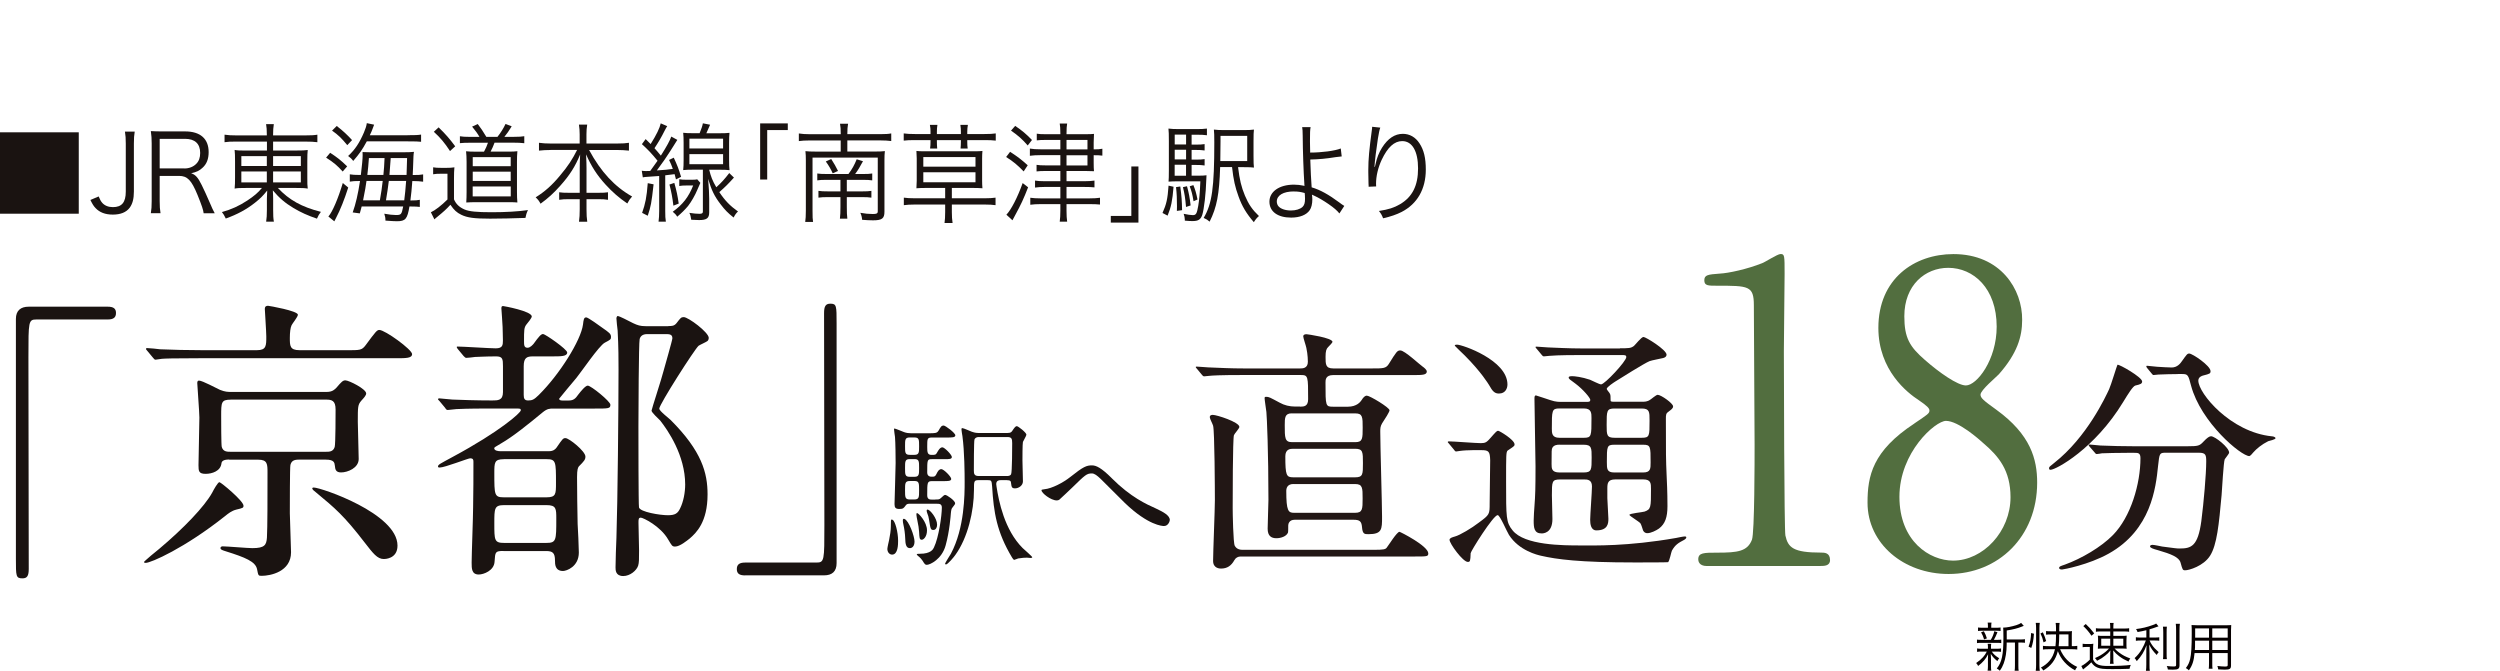 <?xml version="1.0" encoding="UTF-8"?>
<svg id="_レイヤー_2" data-name="レイヤー_2" xmlns="http://www.w3.org/2000/svg" xmlns:xlink="http://www.w3.org/1999/xlink" viewBox="0 0 474.84 127.41">
  <defs>
    <style>
      .cls-1 {
        fill: none;
      }

      .cls-2 {
        fill: #060000;
      }

      .cls-3 {
        fill: #221715;
      }

      .cls-4 {
        fill: #1a1311;
      }

      .cls-5 {
        fill: #526e3f;
      }

      .cls-6 {
        clip-path: url(#clippath);
      }
    </style>
    <clipPath id="clippath">
      <rect class="cls-1" width="474.84" height="127.4"/>
    </clipPath>
  </defs>
  <g id="_レイアウト" data-name="レイアウト">
    <g class="cls-6">
      <g>
        <g>
          <path class="cls-4" d="M14.96,25.13v15.46H0v-15.46h14.96Z"/>
          <path class="cls-4" d="M25.59,24.97c-.12.76-.16,1.27-.16,2.29v9.12c0,1.39-.26,2.35-.81,3.09-.65.86-1.74,1.29-3.19,1.29s-2.52-.43-3.27-1.23c-.38-.39-.59-.74-.99-1.55l1.57-.67c.26.63.42.92.69,1.23.48.53,1.17.8,2.02.8,1.68,0,2.44-.9,2.44-2.94v-9.12c0-.98-.04-1.58-.16-2.29h1.86Z"/>
          <path class="cls-4" d="M38.68,40.51c-.06-.61-.34-1.45-1.17-3.5-1.15-2.8-1.92-3.6-3.51-3.6h-3.67v4.78c0,1.04.04,1.57.16,2.31h-1.84c.12-.74.16-1.29.16-2.29v-10.96c0-.88-.04-1.53-.16-2.35.69.04,1.25.06,2.16.06h4.36c2.87,0,4.46,1.39,4.46,3.93,0,1.31-.38,2.29-1.19,3-.58.53-1.07.78-2.14,1.02.81.25,1.31.8,2.02,2.25.48.96.95,2.02,1.57,3.44.34.8.61,1.41.89,1.9h-2.1ZM35.03,32c.89,0,1.71-.33,2.24-.88.52-.51.75-1.19.75-2.07,0-1.74-.99-2.68-2.87-2.68h-4.82v5.62h4.7Z"/>
          <path class="cls-4" d="M44.99,26.89c-1.17,0-1.68.02-2.34.12v-1.43c.67.1,1.27.14,2.4.14h5.63v-.16c0-.9-.04-1.37-.14-1.98h1.47c-.1.61-.14,1.19-.14,1.98v.16h5.93c1.29,0,1.94-.04,2.48-.14v1.43c-.55-.08-1.37-.12-2.44-.12h-5.97v1.7h4.32c1.25,0,1.72-.02,2.26-.1-.06.57-.08,1.02-.08,2.15v3.01c0,1.23,0,1.53.08,2.17-.54-.1-1.09-.12-2.26-.12h-3.41c2.14,2.29,4.5,3.6,8.17,4.54-.36.49-.5.7-.75,1.29-1.78-.61-3.03-1.17-4.46-2.02-1.57-.94-2.7-1.9-3.92-3.35.04.53.06,1.21.06,1.59v2.08c0,1.1.02,1.64.14,2.27h-1.47c.1-.7.14-1.21.14-2.27v-2.06c0-.39.02-1,.06-1.58-.85,1.06-1.33,1.53-2.34,2.33-1.61,1.27-3.35,2.21-5.53,2.99-.3-.61-.42-.84-.73-1.23,1.82-.51,3.23-1.15,4.82-2.19,1.29-.86,2.02-1.47,2.78-2.39h-2.89c-1.27,0-1.75.02-2.3.12l.02-.27c.04-.43.06-.78.06-1.9v-2.96c0-1.19-.02-1.55-.08-2.21.48.1,1.01.12,2.2.12h3.94v-1.7h-5.69ZM45.84,29.65v1.88h4.84v-1.88h-4.84ZM45.84,32.57v2.07h4.84v-2.07h-4.84ZM51.87,31.53h5.27v-1.88h-5.27v1.88ZM51.87,34.64h5.27v-2.07h-5.27v2.07Z"/>
          <path class="cls-4" d="M62.71,29.02c1.37.9,2,1.39,3.23,2.58l-.85.98c-1.01-1.12-1.68-1.7-3.15-2.64l.77-.92ZM66.14,35.62c-.71,2.25-1.53,4.29-2.3,5.75q-.22.43-.34.67l-1.13-.92c.75-.82,1.86-3.41,2.74-6.36l1.03.86ZM63.96,23.93c1.21.94,1.98,1.66,2.91,2.68l-.91.96c-1.11-1.35-1.7-1.92-2.89-2.76l.89-.88ZM77.4,25.68c1.43,0,2-.02,2.58-.12v1.37c-.46-.06-1.11-.08-2.5-.08h-7.81c-.89,1.64-1.43,2.39-2.58,3.72-.28-.39-.58-.67-.97-.94,1.29-1.19,2.14-2.45,3.01-4.48.3-.7.48-1.27.54-1.76l1.39.29q-.1.22-.3.8c-.14.39-.26.67-.52,1.21h7.16ZM68.7,39.2c-.12.45-.18.65-.36,1.33l-1.35-.18c.57-1.58,1.01-3.48,1.39-5.97h-.12c-.81,0-1.25.02-1.82.12v-1.39c.48.08.99.12,1.9.12h.2c.22-1.78.34-3.07.34-3.76,0-.04,0-.25-.02-.59.24.02.81.04,1.41.04h6.3c1.01,0,1.39-.02,2.06-.08-.1.53-.1.72-.18,3.09-.02.41-.02.67-.06,1.31h.14c.91,0,1.35-.02,1.84-.12v1.39c-.59-.08-1.17-.12-1.84-.12h-.22q-.02.2-.04.57c-.06.86-.16,1.9-.32,3.11h.22c.77,0,1.09-.02,1.57-.12v1.35c-.51-.06-.91-.08-1.61-.08h-.36c-.4,2.37-.75,2.8-2.38,2.8-.46,0-1.11-.04-2.18-.12,0-.53-.06-.82-.22-1.31.85.16,1.64.25,2.2.25,1.01,0,1.09-.1,1.39-1.62h-7.89ZM69.61,34.37c-.12.98-.26,1.7-.65,3.68h3.19q.36-2,.54-3.68h-3.07ZM72.82,33.23c.14-1.41.14-1.55.22-3.21h-2.97c-.1,1.39-.14,1.82-.3,3.21h3.05ZM73.85,34.37q-.2,1.68-.54,3.68h3.47c.14-1.12.24-2.02.36-3.68h-3.29ZM77.22,33.23c.04-.82.08-1.98.1-3.21h-3.11c-.1,1.35-.18,2.43-.24,3.21h3.25Z"/>
          <path class="cls-4" d="M82.28,31.78c.48.08.75.1,1.51.1h1.03c.57,0,1.03-.02,1.49-.1-.06.63-.08,1.17-.08,2.13v3.95c.38.9,1.01,1.49,1.98,1.92.89.39,2.36.53,5.19.53,2.62,0,5.09-.14,6.88-.41-.26.53-.38.94-.48,1.49-2.04.08-5.01.14-6.7.14-3.01,0-4.36-.18-5.49-.74-.85-.41-1.37-.88-2.06-1.9-.81.88-1.19,1.23-2.58,2.37-.14.1-.26.2-.46.41l-.67-1.35c.81-.37,1.98-1.27,3.15-2.43v-4.89h-1.29c-.65,0-.95.02-1.43.1v-1.33ZM83.31,24.19c1.33,1.29,2.14,2.23,3.15,3.6l-.99.9c-.99-1.53-1.84-2.54-3.07-3.66l.91-.84ZM91.06,25.99c-.32-.57-.77-1.21-1.39-1.94l1.07-.49c.62.8.95,1.31,1.63,2.43h2.12c.63-.8,1.13-1.6,1.53-2.45l1.17.45c-.52.86-.93,1.45-1.39,2h1.82c.95,0,1.51-.04,1.96-.12v1.33c-.65-.08-1.25-.1-1.96-.1h-3.69c-.24.67-.42,1.04-.75,1.7h3.19c.95,0,1.53-.02,1.9-.08-.06.63-.08,1.27-.08,2.07v5.56c0,.82.02,1.51.08,2.11-.4-.04-.89-.06-1.47-.06h-6.3c-.67,0-1.43.02-1.94.06.04-.61.06-1.29.06-1.98v-5.75c0-.72-.04-1.53-.1-2,.46.06,1.09.08,2.08.08h1.33c.34-.63.56-1.12.75-1.7h-3.33c-.95,0-1.39.02-2,.08v-1.31c.44.08,1.01.12,2.02.12h1.68ZM89.78,37.3h7.23v-1.88h-7.23v1.88ZM89.79,31.57h7.21v-1.72h-7.21v1.72ZM89.79,34.37h7.21v-1.76h-7.21v1.76Z"/>
          <path class="cls-4" d="M104.55,28.49c-.77,0-1.45.04-2.18.12v-1.49c.73.1,1.31.14,2.18.14h5.55v-1.74c0-.67-.04-1.17-.14-1.86h1.57c-.1.61-.14,1.21-.14,1.84v1.76h5.85c.99,0,1.65-.04,2.22-.14v1.49c-.83-.08-1.43-.12-2.22-.12h-5.35c2.22,4.13,4.88,6.99,8.17,8.83-.42.47-.63.78-.91,1.33-1.61-1.1-2.83-2.17-4.12-3.58-1.65-1.8-2.75-3.54-3.71-5.75.06,1.23.08,1.98.08,2.66v4.64h2.16c.97,0,1.41-.02,1.92-.1v1.43c-.59-.1-1.07-.12-1.96-.12h-2.12v1.94c0,.96.04,1.7.14,2.35h-1.57c.1-.72.14-1.43.14-2.37v-1.92h-1.9c-.93,0-1.41.02-2,.12v-1.43c.51.08.95.1,1.96.1h1.94v-4.64c0-.76.02-1.53.08-2.64-.91,2.23-1.96,3.91-3.75,5.91-1.25,1.41-2.32,2.39-3.77,3.44-.3-.55-.46-.76-.93-1.21,1.71-1.06,3.13-2.31,4.64-4.15,1.49-1.76,2.34-3.07,3.23-4.85h-5.05Z"/>
          <path class="cls-4" d="M121.9,32.43c.3.04.44.06.77.06.14,0,.46,0,.83-.02.59-.82,1.05-1.47,1.39-1.94-1.15-1.41-1.84-2.13-2.97-3.15l.71-.96c.46.45.63.61.95.94,1.11-1.76,1.72-3.03,1.92-3.93l1.23.53c-.14.2-.26.41-.48.84-.61,1.23-1.21,2.25-1.94,3.35.5.55.67.76,1.21,1.41,1.17-1.84,1.72-2.88,1.98-3.62l1.15.63c-.36.55-.79,1.25-1.31,2.08-.65,1.04-1.51,2.29-2.58,3.72,1.78-.12,1.82-.12,3.03-.29-.26-.74-.36-.98-.71-1.7l.89-.43c.67,1.45.93,2.11,1.39,3.64l-.97.49c-.12-.49-.16-.65-.26-1-.87.12-1.03.14-1.78.22v6.77c0,.9.02,1.47.12,2.04h-1.39c.08-.61.12-1.25.12-2.04v-6.64q-.63.04-2.3.16c-.34.02-.52.04-.81.1l-.2-1.29ZM124.14,35.01c-.42,3.7-.5,4.09-1.11,5.97l-1.07-.55c.61-1.72.87-2.98,1.07-5.64l1.11.22ZM128.08,34.74c.42,1.51.63,2.45.83,3.93l-1.01.39c-.18-1.55-.4-2.7-.75-4.01l.93-.31ZM133.02,34.74q-.16.31-.59,1.35c-.38.94-1.13,2.25-1.74,3.03-.56.67-1.25,1.37-2.06,2.04-.24-.39-.46-.63-.85-.94,1.94-1.41,2.99-2.78,3.88-4.99h-1.29c-.58,0-.95.02-1.35.1v-1.29c.42.08.71.1,1.37.1h1.01c.52,0,.77-.02,1.03-.08l.59.67ZM132.88,25.3c.36-.88.52-1.33.62-1.88l1.37.27c-.26.63-.38.88-.71,1.62h2.52c.91,0,1.35-.02,1.88-.08-.06.55-.08,1.02-.08,1.92v3.29c0,.88.02,1.35.08,1.88-.51-.06-1.05-.08-1.86-.08h-2c.32,1.29.61,2.07,1.35,3.33.93-.84,1.55-1.51,2.46-2.7l.89.86c-1.05,1.17-1.68,1.8-2.78,2.76,1.09,1.64,2.06,2.62,3.55,3.68-.34.31-.55.59-.83,1.15-1.09-.86-1.68-1.47-2.46-2.5-1.21-1.57-1.74-2.7-2.38-4.85.14,1.84.2,2.86.2,3.8v2.58c0,1.1-.48,1.45-1.92,1.45-.38,0-1.11-.04-1.49-.06-.08-.61-.16-.9-.36-1.31.77.12,1.39.18,1.9.18s.67-.1.67-.43v-7.95h-1.86c-.83,0-1.39.02-1.88.08.06-.53.08-1.08.08-1.9v-3.29c0-.8-.02-1.35-.08-1.9.51.06.97.08,1.86.08h1.27ZM130.94,28.2h6.4v-1.86h-6.4v1.86ZM130.94,31.19h6.4v-1.92h-6.4v1.92Z"/>
          <path class="cls-4" d="M144.38,34.09v-10.65h5.25v1.27h-3.91v9.39h-1.35Z"/>
          <path class="cls-4" d="M159.69,25.48c0-1-.04-1.39-.14-1.98h1.53c-.1.61-.14,1.02-.14,1.98h6.3c.97,0,1.55-.04,2.04-.14v1.45c-.63-.08-1.23-.12-2.04-.12h-6.3v2.11h5.35c.81,0,1.29-.02,1.78-.08-.06.53-.08.98-.08,1.72v9.79c0,1.29-.46,1.64-2.18,1.64-.63,0-1.29-.04-2.06-.1-.04-.49-.12-.84-.34-1.33.87.16,1.61.23,2.36.23s.95-.1.95-.53v-10.18h-12.39v10.1c0,1.21.02,1.59.1,2.11h-1.49c.08-.57.12-1.12.12-2.17v-9.51c0-.72-.02-1.21-.08-1.76.54.06.99.08,1.8.08h4.9v-2.11h-5.93c-.83,0-1.45.04-2.02.12v-1.45c.65.1,1.21.14,2.02.14h5.93ZM161.15,33.05c.69-.9,1.15-1.76,1.57-2.8l1.19.37c-.54,1.02-.93,1.68-1.49,2.43h1.51c.83,0,1.25-.02,1.74-.1v1.31c-.54-.08-.99-.1-1.74-.1h-3.09v2.19h2.93c.81,0,1.25-.02,1.74-.1v1.29c-.5-.08-.99-.1-1.74-.1h-2.93v1.78c0,1.1.02,1.66.1,2.31h-1.41c.08-.7.1-1.23.1-2.29v-1.8h-2.38c-.75,0-1.29.02-1.8.1v-1.29c.52.08.95.1,1.82.1h2.36v-2.19h-2.68c-.77,0-1.23.02-1.72.1v-1.31c.5.08.93.1,1.78.1h4.14ZM157.88,30.2c.5.76.95,1.57,1.29,2.27l-1.01.45c-.32-.74-.77-1.51-1.31-2.25l1.03-.47Z"/>
          <path class="cls-4" d="M176.74,25.01c0-.45-.02-.8-.12-1.29h1.43c-.08.49-.1.84-.1,1.29v.45h4.56v-.45c0-.43-.02-.78-.1-1.29h1.43c-.08.47-.12.82-.12,1.29v.45h3.17c1.07,0,1.71-.04,2.24-.12v1.37c-.62-.08-1.19-.1-2.2-.1h-3.21v.31c0,.53.02.88.08,1.29h-1.35c.04-.47.06-.88.06-1.29v-.31h-4.56v.31c0,.47.02.86.06,1.29h-1.35c.06-.47.08-.8.08-1.29v-.31h-2.91c-.99,0-1.57.02-2.18.1v-1.37c.57.08,1.19.12,2.22.12h2.87v-.45ZM175.71,35.7c-.67,0-1.05.02-1.65.06.04-.51.06-.98.06-1.43v-4.23c0-.43-.02-.92-.06-1.43.48.06.73.06,1.65.06h9.24c.91,0,1.17,0,1.65-.06-.04.51-.06.9-.06,1.43v4.23c0,.53.02.92.06,1.43-.59-.04-.99-.06-1.67-.06h-4.14v1.96h6.28c.85,0,1.47-.04,2.02-.12v1.43c-.55-.08-1.19-.12-2.02-.12h-6.28v1.43c0,.84.04,1.43.14,2.08h-1.53c.08-.59.12-1.19.12-2.08v-1.43h-5.81c-.83,0-1.45.04-2.04.12v-1.43c.55.08,1.17.12,2.04.12h5.81v-1.96h-3.81ZM175.37,31.65h9.91v-1.82h-9.91v1.82ZM175.37,34.62h9.91v-1.9h-9.91v1.9Z"/>
          <path class="cls-4" d="M191.85,28.83c1.39.9,2.14,1.47,3.35,2.56l-.77,1.17c-1.21-1.25-1.92-1.84-3.33-2.74l.75-.98ZM195.28,35.56c-.85,2.19-1.35,3.27-2.52,5.42-.12.22-.22.39-.46.86l-1.15-1.06c.91-.94,2.12-3.29,3.09-6.01l1.03.8ZM192.82,23.91c1.33.9,2.1,1.55,3.19,2.68l-.81,1.04c-1.03-1.19-1.86-1.92-3.17-2.82l.79-.9ZM201.4,26.58h-2.89c-.63,0-1.07.02-1.59.08v-1.27c.46.08.87.1,1.61.1h2.87v-.12c0-.94-.04-1.45-.12-1.9h1.41c-.08.45-.12.94-.12,1.9v.12h3.67c.77,0,1.19-.02,1.55-.06-.04.59-.06,1.1-.06,1.59v1.35c.81,0,1.13-.02,1.65-.12v1.31c-.5-.06-.87-.08-1.65-.08v1.51c0,.72.02,1.1.06,1.53-.34-.02-.85-.04-1.53-.04h-3.69v1.94h3.39c.79,0,1.35-.04,1.92-.12v1.29c-.52-.06-1.09-.08-1.94-.08h-3.37v2.17h4.32c.89,0,1.51-.04,2.04-.12v1.29c-.57-.06-1.15-.08-2.06-.08h-4.3v1.25c0,.9.04,1.49.12,2.08h-1.41c.08-.59.12-1.21.12-2.06v-1.27h-3.73c-.79,0-1.41.04-1.98.12v-1.33c.54.08,1.17.12,1.98.12h3.73v-2.17h-3.01c-.75,0-1.25.04-1.8.12v-1.33c.5.08,1.03.12,1.8.12h3.01v-1.94h-2.93c-.63,0-1.09.02-1.59.08v-1.25c.5.08.89.1,1.61.1h2.91v-1.94h-3.77c-.81,0-1.47.04-2.02.12v-1.37c.61.1,1.15.14,2.04.14h3.75v-1.8ZM206.55,28.38v-1.8h-3.98v1.8h3.98ZM202.57,31.43h3.98v-1.94h-3.98v1.94Z"/>
          <path class="cls-4" d="M216.23,31.63v10.65h-5.25v-1.27h3.9v-9.39h1.35Z"/>
          <path class="cls-4" d="M222.9,35.46c-.22,2.72-.46,3.84-1.13,5.5l-.97-.51c.75-1.68.97-2.64,1.15-5.19l.95.21ZM226.33,33.37h.99c.97,0,1.47-.02,1.84-.08-.02.23-.02.39-.04.82-.08,2.66-.42,5.6-.77,6.71-.3.88-.75,1.17-1.86,1.17-.38,0-.79-.02-1.45-.08v-.16c0-.35-.08-.76-.22-1.14.75.16,1.35.25,1.74.25.61,0,.77-.27,1.03-1.76.18-1.02.32-2.58.4-4.66h-4.22c-.79,0-1.27.02-1.82.06.04-.45.06-.96.06-2.11v-5.6c0-1.31-.02-1.78-.08-2.37.58.08,1.07.1,2.18.1h3.11c.91,0,1.41-.02,2.02-.1v1.27c-.59-.08-1.07-.1-1.86-.1h-1.05v1.88h.75c.79,0,1.25-.02,1.72-.1v1.21c-.51-.08-.97-.1-1.72-.1h-.75v1.84h.75c.79,0,1.25-.02,1.72-.1v1.21c-.51-.08-.97-.1-1.72-.1h-.75v2.09ZM225.28,25.56h-2.16v1.88h2.16v-1.88ZM225.28,28.44h-2.16v1.84h2.16v-1.84ZM223.11,31.29v2.09h2.16v-2.09h-2.16ZM224.18,35.42c.26,2.11.3,2.6.34,4.5l-.99.14c.02-.37.02-.65.02-.84,0-1.49-.04-2.43-.18-3.68l.81-.12ZM225.45,35.36c.36,1.29.52,2.19.69,3.66l-.87.29c-.16-1.78-.28-2.54-.59-3.76l.77-.18ZM226.66,35.15c.4,1,.52,1.43.79,2.74l-.75.33c-.24-1.39-.36-1.84-.73-2.84l.69-.22ZM235.15,31.72c.3,2.45.62,3.78,1.31,5.44.71,1.68,1.41,2.68,2.66,3.87-.4.35-.67.67-.97,1.17-1.41-1.64-2.24-3.01-2.91-4.89-.65-1.78-.95-3.09-1.23-5.58h-2.26c-.16,5.15-.63,7.65-2,10.37-.38-.33-.59-.47-1.13-.71,1.59-2.64,2.02-5.79,2.02-14.35,0-1.29-.02-1.88-.08-2.43.57.08,1.11.1,2.18.1h3.29c1.09,0,1.61-.02,2.14-.1-.06.47-.08.96-.08,2.23v2.78c0,1.21.02,1.72.08,2.21-.38-.06-.97-.08-1.9-.08h-1.11ZM236.89,30.59v-4.78h-5.07v1.02c0,.57-.02,1.82-.04,3.76h5.11Z"/>
          <path class="cls-4" d="M248.93,24.15c-.1.51-.12,1.1-.12,2.7,0,.45,0,.67.04,2.13,2.18,0,4.72-.33,5.81-.78l.18,1.51q-.34.02-1.19.14c-1.78.29-3.13.41-4.78.45.06,1.98.16,3.97.26,5.28,1.61.47,3.23,1.37,5.29,2.9.42.31.42.33.91.63l-.93,1.43c-.42-.53-.99-1.04-2.06-1.78-.91-.63-2-1.27-2.68-1.57-.28-.12-.3-.12-.48-.22.04.22.08.61.08.88,0,.86-.18,1.62-.5,2.07-.61.9-1.88,1.41-3.53,1.41-2.56,0-4.12-1.15-4.12-3.03s1.84-3.23,4.66-3.23c.59,0,1.31.08,1.72.18.1.02.1.04.18.04t.1.04c0-.08,0-.1-.02-.18v-.12c-.16-2.35-.3-6.3-.32-9.22-.02-1-.02-1.17-.1-1.66h1.59ZM245.76,36.36c-2.02,0-3.25.74-3.25,1.92,0,.33.12.67.3.88.42.51,1.33.82,2.38.82.95,0,1.72-.25,2.2-.67.34-.33.48-.76.48-1.53,0-.31-.04-1.12-.06-1.12-.81-.22-1.27-.29-2.04-.29Z"/>
          <path class="cls-4" d="M262.17,24.23c-.16.43-.28,1-.46,2.11-.32,2.07-.59,4.29-.65,5.34l.08.02q.04-.16.14-.59c.24-1.12.63-2.13,1.21-3.05,1.11-1.76,2.42-2.64,3.96-2.64,1.29,0,2.4.63,3.17,1.82.83,1.27,1.19,2.78,1.19,4.97,0,3.7-1.61,6.5-4.58,8.04-.95.49-2.14.9-3.53,1.21-.24-.61-.36-.84-.79-1.39,1.84-.29,2.87-.61,4.02-1.29,2.32-1.37,3.41-3.52,3.41-6.79s-1.11-5.19-3.01-5.19c-1.51,0-2.77,1.17-3.9,3.56-.69,1.49-1.07,3.07-1.07,4.56,0,.08,0,.18.02.49l-1.43.06v-.23l-.02-.37-.04-2.13v-.47c0-2,.18-3.93.67-7.54.04-.31.06-.41.06-.65l1.55.16Z"/>
        </g>
        <g>
          <g>
            <path class="cls-4" d="M20.45,58.25c1.08,0,1.58.34,1.58,1.19s-.45,1.24-1.58,1.24H6.93c-1.53,0-1.53.34-1.53,7.13,0,6.34.06,34.46.06,40.23,0,1.3-.28,1.81-1.19,1.81-1.25,0-1.25-.4-1.25-3.73v-45.55c0-1.58.91-2.32,2.43-2.32h14.99Z"/>
            <path class="cls-4" d="M46.25,96.05c0,.4-.11.45-1.36.74-.91.23-1.53.74-2.15,1.24-7.7,6.11-14.09,8.88-15.05,8.88-.11,0-.34,0-.34-.17,0-.11,2.55-2.26,2.89-2.49,4.64-3.9,8.6-8.03,10.07-10.69.28-.57,1.08-1.98,1.36-1.98s4.58,3.56,4.58,4.47ZM65.83,66.52c2.6,0,2.89,0,3.62-.96,1.92-2.6,2.15-2.89,2.6-2.89,1.08,0,6.22,3.73,6.22,4.58,0,.79-1.13.79-3,.79h-37.4c-4.92,0-6.56.06-7.13.11-.17,0-1.02.17-1.19.17-.23,0-.28-.17-.51-.4l-1.08-1.3c-.17-.17-.23-.28-.23-.34,0-.11.06-.17.17-.17.4,0,2.15.17,2.49.23,2.77.11,5.09.17,7.75.17h10.69c1.75,0,1.75-.85,1.75-2.6,0-.85-.28-4.98-.28-5.21,0-.57.34-.62.62-.62.17,0,5.66.96,5.66,1.7,0,.4-1.07,1.7-1.19,1.98-.23.45-.34,1.36-.34,2.43,0,1.47,0,2.32,1.81,2.32h8.94ZM43.53,87.28c-1.02,0-1.42.28-1.47.74-.17,1.47-1.81,1.98-3,1.98-1.3,0-1.36-.51-1.36-1.64,0-1.3.17-7.64.17-9.05,0-1.02-.4-6.05-.4-6.51,0-.23,0-.51.34-.51.62,0,3.34,1.47,3.96,1.75.96.4,1.58.4,2.09.4h18.22c1.08,0,1.53-.51,1.81-.79.96-1.13,1.25-1.41,1.7-1.41.68,0,3.96,1.64,3.96,2.49,0,.34-.34.74-.91,1.36-.68.79-.68,1.13-.68,4.02,0,.96.17,5.94.17,7.07,0,1.7-2.09,2.55-3.34,2.55-.96,0-1.13-.51-1.19-1.3-.06-.57-.17-1.13-1.7-1.13h-5.21c-.96,0-1.36.34-1.53,1.02-.11.34-.11,7.81-.11,9.17,0,1.08.23,6.22.23,7.41,0,3.68-3.9,4.47-5.6,4.47-.62,0-.62-.06-.85-1.24-.28-1.47-2.26-2.26-5.88-3.4-.74-.23-1.07-.34-1.07-.62,0-.34.34-.34.45-.34.79,0,4.7.34,5.6.34,2.38,0,2.66-.62,2.77-1.98.11-1.87.11-7.81.11-12.33,0-1.64,0-2.49-1.75-2.49h-5.54ZM43.82,75.91c-1.81,0-1.81.51-1.81,3.11,0,.85,0,5.49.11,5.88.28.91,1.02.91,1.7.91h18.05c.68,0,1.41,0,1.7-.91.17-.51.17-6.51.17-7.13,0-1.7-.74-1.87-1.81-1.87h-18.11ZM59.6,92.6c1.36,0,15.9,4.92,15.9,11.03,0,2.55-2.43,2.55-2.6,2.55-1.24,0-2.04-1.08-3.62-3.11-3.96-5.15-5.66-6.56-9.22-9.51-.4-.34-.79-.57-.74-.85.06-.11.23-.11.28-.11Z"/>
            <path class="cls-4" d="M95.64,104.65c-1.58,0-1.58.17-1.7,1.98-.06,1.75-2.09,2.49-3,2.49-1.36,0-1.36-1.13-1.36-2.26,0-1.47.28-8.83.28-10.47.06-4.07.06-4.81.06-8.66,0-.34,0-.68-.62-.68-.4,0-4.81,1.75-5.77,1.75-.11,0-.34,0-.34-.17,0-.4.34-.51,2.83-1.87,8.94-4.81,12.9-8.37,12.9-8.83,0-.34-.11-.34-1.13-.34h-4.41c-1.58,0-4.41,0-6.68.11-.17,0-1.53.17-1.64.17-.23,0-.34-.11-.51-.4l-1.08-1.3c-.23-.23-.28-.28-.28-.34,0-.11.11-.17.23-.17.34,0,2.09.23,2.49.23,1.41.06,4.58.17,7.58.17,1.08,0,2.04,0,2.04-1.58v-4.92c0-1.36-.06-1.87-1.3-1.87-1.92,0-3.85.11-4.02.11-.23.06-1.53.17-1.64.17-.17,0-.28-.11-.51-.34l-1.08-1.3q-.23-.28-.23-.4c0-.11.11-.11.17-.11,1.02,0,6.11.34,7.24.34,1.3,0,1.36-.62,1.36-1.47,0-.96-.06-1.98-.06-2.6,0-.57-.23-3.28-.23-3.51,0-.4.11-.45.34-.45.11,0,5.43.96,5.43,1.98,0,.28-.68,1.13-1.02,1.53-.45.57-.45,1.13-.45,3.11,0,.79,0,1.3.68,1.3.51,0,1.02-.62,1.13-.74,1.02-1.41,1.42-1.87,1.81-1.87s4.58,2.89,4.58,3.51c0,.74-1.13.74-3,.74h-3.51c-1.13,0-1.75.23-1.75,1.87v5.43c0,.74.17,1.07.85,1.07.79,0,1.13-.17,2.04-1.07,3.9-3.85,7.98-10.35,8.37-13.35.11-.96.17-1.36.62-1.36.34,0,2.6,1.64,3.06,1.98,1.3.91,1.64,1.13,1.64,1.75,0,.45-.11.51-1.19,1.08-1.08.57-4.53,5.66-5.38,6.68-.51.62-3.28,3.9-3.28,3.96,0,.34.45.34.68.34h1.08c.91,0,1.3-.28,1.92-1.19.4-.51,1.3-1.64,1.75-1.64.62,0,4.3,3,4.3,3.62,0,.74-.28.74-3.05.74h-7.75c-.74,0-1.19,0-2.09.74-2.6,2.15-5.6,4.58-7.87,5.88-1.13.68-1.3.74-1.3.91,0,.45.68.57,1.19.57h9.17c.91,0,1.25-.4,1.47-.68,1.13-1.64,1.24-1.81,1.7-1.81.68,0,3.79,2.49,3.79,3.51,0,.57-.23.85-1.25,1.87-.17.23-.34.57-.34,2.04,0,2.32.06,6.68.11,8.88.06.74.23,4.58.23,5.43,0,2.72-2.38,3.51-3,3.51-1.53,0-1.53-1.3-1.53-1.98,0-1.47-.45-1.81-1.7-1.81h-8.09ZM95.7,87.22c-1.81,0-1.81.62-1.81,2.66,0,4.13,0,4.58,1.81,4.58h8.09c1.81,0,1.81-.62,1.81-2.72,0-4.07,0-4.53-1.81-4.53h-8.09ZM95.76,95.94c-1.87,0-1.87.62-1.87,3.45,0,3.23,0,3.73,1.87,3.73h7.98c1.92,0,1.92-.45,1.92-4.58,0-1.92,0-2.6-1.87-2.6h-8.03ZM126.93,61.93c.68,0,1.13,0,1.58-.57.74-.96.85-1.13,1.36-1.13.85,0,4.75,2.89,4.75,3.96,0,.17-.06.4-.23.57-.17.17-1.47.74-1.7.91-.74.62-7.47,11.15-7.47,11.94,0,.45,1.81,1.81,2.15,2.15,5.94,5.94,7.02,10.07,7.02,14.15,0,5.26-2.15,7.3-3.39,8.37-.51.4-1.87,1.53-2.77,1.53-.57,0-.62-.17-1.3-1.3-1.47-2.6-4.81-4.19-5.21-4.19-.45,0-.45.34-.45.96,0,.74.11,4.41.11,5.26,0,1.7,0,2.32-.17,2.89-.28.91-1.53,1.98-2.83,1.98-1.47,0-1.47-1.13-1.47-1.64,0-.79.11-4.75.17-5.6.23-6.73.4-24.78.4-32.02,0-1.58,0-4.36-.17-7.36-.06-.34-.23-2.09-.23-2.32,0-.11.06-.45.28-.45s1.92.85,2.89,1.36c.85.4,1.36.57,2.38.57h4.3ZM122.91,63.46c-.91,0-1.3.45-1.42.96-.17.62-.23,14.15-.23,16.52,0,1.47,0,15.16.11,15.45.23.85,3.96,1.47,5.49,1.47,1.36,0,1.87-.34,2.32-1.3.62-1.24.96-3,.96-4.53,0-5.54-3.28-10.3-4.75-12.16-.28-.28-1.64-1.53-1.64-1.87,0-.23,1.98-6.28,2.26-7.47.28-1.02,1.7-5.94,1.7-6.28,0-.79-.62-.79-1.3-.79h-3.51Z"/>
            <path class="cls-4" d="M141.53,109.29c-1.08,0-1.58-.34-1.58-1.19s.45-1.25,1.58-1.25h13.52c1.53,0,1.53-.34,1.53-7.13,0-6.34-.06-34.46-.06-40.23,0-1.3.28-1.81,1.19-1.81,1.19,0,1.19.4,1.19,3.73v45.55c0,1.58-.85,2.32-2.38,2.32h-14.99Z"/>
            <path class="cls-4" d="M170.58,102.73c0,.63,0,2.61-1.14,2.61-.51,0-.9-.48-.9-1.08,0-.27.3-1.56.33-1.68.18-.84.33-1.89.33-2.55,0-1.26,0-1.35.18-1.35.03,0,.12.03.18.06.45.27,1.02,2.25,1.02,3.99ZM177.66,94.87c.69,0,.75,0,1.08-.3.39-.36.6-.57.78-.57.33,0,1.89,1.08,1.89,1.59,0,.18-.06.24-.57.9-.09.12-.18.33-.24,1.02-.03.39-.24,3.39-.99,6.08-.72,2.64-2.97,3.69-3.57,3.69-.27,0-.39-.06-.81-.78-.18-.27-.45-.57-.6-.69-.06-.06-.51-.39-.51-.51s.33-.12.6-.12c2.1,0,2.52-.87,2.67-1.2.93-1.92,1.5-6.11,1.5-7.58,0-.72-.51-.72-.93-.72h-5.27c-.24,0-.48.06-.63.27-.42.57-.51.72-1.23.72s-.93-.24-.93-.93c0-.48.21-6.77.21-7.79,0-1.17-.03-3.9-.12-4.97-.03-.18-.18-1.2-.18-1.41,0-.12,0-.18.09-.18.15,0,1.53.57,1.83.69.42.15.84.21,1.29.21h3.36c1.23,0,1.59,0,1.89-.51.42-.75.57-.96.96-.96.33,0,2.22,1.41,2.22,1.86,0,.42-.63.42-1.62.42h-2.79c-.93,0-.93.21-.93,1.8,0,1.05.06,1.5.84,1.5.63,0,.81,0,1.05-.48.21-.36.54-.96.99-.96.42,0,1.8,1.44,1.8,1.83,0,.42-.51.42-1.38.42h-2.43c-.87,0-.87.15-.87,2.52,0,.81.66.81.87.81.45,0,.63,0,.87-.48.15-.33.45-.96.93-.96s1.89,1.44,1.89,1.86-.6.42-1.59.42h-2.04c-.93,0-.93.24-.93,2.67,0,.78.45.84.9.84h.66ZM173.7,102.85c0,.96-.51,1.26-.87,1.26-.75,0-.87-.78-.9-1.89-.03-.84-.15-1.74-.36-2.67-.06-.21-.09-.51-.09-.72,0-.27.12-.33.3-.27.87.33,1.92,3.33,1.92,4.29ZM173.7,86.39c.87,0,.87-.48.87-1.62,0-1.29,0-1.68-.9-1.68h-.87c-.9,0-.9.42-.9,1.65s0,1.65.9,1.65h.9ZM173.7,90.56c.87,0,.87-.45.87-1.65,0-1.29,0-1.71-.87-1.71h-.9c-.9,0-.9.42-.9,1.71,0,1.2,0,1.65.87,1.65h.93ZM173.61,94.87c.96,0,.96-.39.96-1.74s0-1.77-.87-1.77h-.84c-.96,0-.96.39-.96,1.74s0,1.77.93,1.77h.78ZM175.08,102.52c-.45,0-.45-.39-.51-1.5-.03-.54-.15-1.38-.33-2.16-.06-.21-.18-.96-.18-1.08,0-.15,0-.33.12-.33.3,0,1.89,1.71,1.89,3.27,0,1.23-.66,1.8-.99,1.8ZM177.99,99.67c0,.54-.27.99-.69.99-.54,0-.57-.18-.84-1.95-.06-.42-.18-.87-.39-1.38-.03-.12-.06-.21-.06-.33,0-.15.06-.24.21-.21.45.06,1.77,1.65,1.77,2.88ZM191.41,82.23c.45,0,.63-.09.81-.33.42-.63.66-.96.9-.96.27,0,1.83,1.23,1.83,1.62,0,.21-.57,1.14-.66,1.38-.09.36-.09,2.97-.09,3.51,0,.57.09,3.36.09,3.99,0,.78-.81,1.32-1.5,1.32-.63,0-.66-.3-.75-.96-.03-.36-.06-.6-.81-.6h-1.17c-.21,0-.84,0-.84.75,0,.15.03.3.06.48.42,2.76,1.5,8.21,4.95,11.66.3.27,1.83,1.62,1.83,1.74s-.18.15-.3.15-.6-.06-.72-.06c-.3,0-.99.03-1.65.15-.12.03-.69.27-.75.27-.15,0-.33-.33-.42-.45-2.91-4.85-3.48-8.54-3.78-13.46-.09-1.2-.15-1.23-.87-1.23h-1.68c-.9,0-.9.18-.9,1.83,0,4.05-1.17,9.11-3.54,12.38-.24.36-1.44,1.8-1.77,1.8-.12,0-.18-.09-.18-.15,0-.12.93-1.59,1.11-1.89,2.61-4.88,2.61-11.3,2.61-13.64,0-1.56-.03-5.78-.42-8.69-.03-.18-.18-1.02-.18-1.23,0-.09,0-.3.12-.3.3,0,1.62.63,1.83.69.18.06.66.24,1.23.24h5.6ZM185.81,83.01c-.33,0-.66.24-.72.45-.12.33-.12,5.3-.12,5.9s.06,1.05.9,1.05h5.39c.21,0,.6,0,.78-.33.21-.33.21-5.45.21-5.93,0-.84-.12-1.14-.93-1.14h-5.51Z"/>
            <path class="cls-4" d="M211.16,90.83c3.63,3.63,6.59,4.94,8.39,5.75,1.41.66,2.64,1.32,2.64,2.19,0,.18-.27,1.14-1.11,1.14-.27,0-2.97-.09-7.43-4.38-.72-.69-3.93-3.93-4.58-4.56-.69-.66-1.2-1.05-1.68-1.05-.99,0-1.26.27-3.72,2.67-.21.21-2.4,2.28-2.46,2.31-.12.09-.3.15-.48.15-1.14,0-2.91-1.41-2.91-1.92,0-.12.06-.15.57-.21,1.38-.12,3.57-1.26,4.88-2.31,2.52-2.01,3.12-2.22,4.14-2.22.78,0,1.77.45,3.75,2.43Z"/>
          </g>
          <path class="cls-3" d="M406.87,72.44c0,.46-.33.56-1.3.79-.46.14-1.3,1.48-2.32,3.15-5.38,8.86-12.76,12.85-13.78,12.85-.19,0-.28-.09-.28-.28,0-.28.09-.32.97-1.02,6.26-4.92,9.79-12.62,10.44-14.01.33-.7,1.53-4.64,1.58-4.64.32-.14,4.68,2.37,4.68,3.15ZM411.37,85.99c-1.21,0-1.21.09-1.48,2.55-.42,4.08-1.3,12.11-9.37,16.61-3.8,2.13-8.63,3.02-8.86,3.02-.14,0-.56,0-.56-.32,0-.23.23-.32,1.07-.6,3.2-1.16,6.91-3.34,9.14-5.61,3.43-3.48,5.24-9.79,5.24-14.61,0-1.02-.46-1.02-1.16-1.02h-1.39c-1.72,0-3.94.05-4.78.09-.19.05-.84.14-.97.14-.19,0-.28-.14-.42-.32l-.93-1.07c-.14-.19-.19-.23-.19-.28,0-.09.05-.14.19-.14.33,0,1.72.19,2.04.19,2.27.09,4.18.14,6.36.14h10.16c2.09,0,2.32-.09,3.06-.88.7-.74,1.11-1.02,1.44-1.02.74,0,3.43,2.13,3.43,3.11,0,.23-.74,1.07-.83,1.25-.23.46-.51,5.75-.6,6.82-.51,5.61-.88,9.42-2.18,11.5-1.25,1.99-4.04,2.78-4.73,2.78-.51,0-.51-.14-.88-1.44-.28-1.07-1.86-1.67-4.27-2.37-1.02-.28-1.53-.46-1.53-.74s.42-.28.51-.28c.32,0,1.58.28,1.81.32,2.46.32,2.74.37,3.29.37,2.23,0,3.48-.42,4.13-5.2.46-3.57.93-8.95.93-11.32,0-1.25-.09-1.67-1.39-1.67h-6.26ZM413.69,71.05c-1.16,0-2.74.05-3.71.09-.14,0-.79.09-.93.09s-.19-.05-.37-.28l-.88-1.07c-.09-.09-.14-.23-.14-.32,0-.05.05-.09.14-.09.28,0,1.62.19,1.9.19.51.05,2.46.14,2.78.14,1.07,0,1.67-.79,1.95-1.21.93-1.3,1.02-1.44,1.39-1.44.6,0,4.04,2.32,4.04,3.34,0,.46-.14.51-1.39.83-.23.05-.93.28-.93.97,0,2.41,6.12,9.79,13.96,10.58.14,0,.7.09.7.37,0,.23-1.21.51-1.39.56-1.21.6-2.23,1.44-2.83,2.13-.09.14-.6.7-.74.7-1.58,0-9.23-6.4-11.09-13.41-.51-1.99-.6-2.18-1.67-2.18h-.79Z"/>
          <g>
            <path class="cls-3" d="M246.95,77.24c.78,0,1.51-.1,1.51-1.42,0-4.35,0-4.59-1.37-4.59h-11.18c-4.25,0-5.66.1-6.15.15-.15,0-.88.1-1.03.1-.2,0-.29-.1-.44-.29l-.93-1.12c-.2-.24-.24-.24-.24-.34s.1-.1.2-.1c.34,0,1.86.15,2.15.15,2.39.1,4.39.2,6.69.2h10.79c.44,0,1.46,0,1.46-1.27,0-.1,0-1.32-.29-2.64-.05-.34-.59-1.86-.59-2.2,0-.29.29-.39.63-.39.15,0,4.93.68,4.93,1.46,0,.15-.68.83-.83.98-.34.34-.49.73-.49,1.86,0,1.42,0,2.2,1.46,2.2h7.42c2.05,0,2.59,0,3.12-.83,1.46-2.34,1.61-2.59,2.2-2.59.83,0,3.66,2.69,4.3,3.12.1.05.73.54.73.88,0,.68-.93.68-2.59.68h-15.19c-1.46,0-1.46.93-1.46,1.42,0,4.54,0,4.59,1.51,4.59h2.73c1.71,0,2.39-.93,2.59-1.22.34-.54.63-.88,1.03-.88.54,0,4.3,2.25,4.3,2.78,0,.29-.83,1.61-1.42,2.49-.34.59-.34.98-.34,1.56,0,2.59.34,13.87.34,16.21s0,3.27-2.59,3.27c-.73,0-1.12,0-1.22-1.37-.1-1.03-.39-1.37-1.61-1.37h-11.18c-1.07,0-1.22.83-1.22,1.07,0,.44,0,1.27-.05,1.37-.29.73-1.37,1.07-2.2,1.07-.98,0-1.66-.44-1.66-1.81,0-.88.15-4.69.15-5.47,0-8.98-.29-15.77-.39-16.7-.05-.44-.34-2.29-.34-2.64,0-.2.1-.24.29-.24.54,0,.68.1,2.59,1.12.88.49,1.86.73,2.93.73h.93ZM235.63,105.7c-.49,0-.93.24-1.17.68-.59,1.07-1.37,1.61-2.54,1.61-.2,0-1.51,0-1.51-1.46,0-1.66.34-9.72.34-11.52,0-1.66-.05-13.28-.34-14.16-.05-.24-.63-1.32-.63-1.61,0-.44.44-.44.59-.44.73,0,5.03,1.37,5.03,2.29,0,.29-.93,1.27-1.03,1.56-.24.63-.24,12.6-.24,13.87,0,.93.1,6.59.39,7.13.1.15.39.78,1.46.78h24.95c1.9,0,2.2-.1,2.44-.39.39-.49,1.95-3.03,2.44-3.03.15,0,5.47,2.69,5.47,4.1,0,.59-.24.59-2.59.59h-33.06ZM245.34,78.51c-1.32,0-1.32.88-1.32,2.25,0,2.39,0,3.22,1.37,3.22h12.06c1.37,0,1.37-.73,1.37-2.73s0-2.73-1.37-2.73h-12.11ZM245.59,85.24c-.49,0-1.46.05-1.46,1.42,0,3.66.2,4,1.51,4h11.77c1.46,0,1.46-.59,1.46-2.69s0-2.73-1.46-2.73h-11.82ZM245.68,91.93c-1.17,0-1.37.78-1.37,1.32,0,3.81.39,4.15,1.46,4.15h11.62c1.42,0,1.42-.73,1.42-2.73s0-2.73-1.42-2.73h-11.72Z"/>
            <path class="cls-3" d="M275.22,84.27q-.24-.24-.24-.29c0-.1.1-.15.2-.15.88,0,5.13.34,6.1.34.88,0,1.12-.2,1.81-.98,1.07-1.22,1.22-1.37,1.46-1.37s3.12,1.71,3.12,2.59c0,.15-.05.24-.1.29-.15.2-1.03.73-1.22.88-.29.29-.29.83-.29,5.96,0,6.79,0,7.67,1.22,9.18,2.25,2.88,9.62,2.88,12.99,2.88,2.44,0,8.84.2,18.07-1.42.24-.05,1.37-.29,1.66-.29.1,0,.29,0,.29.2,0,.05-.05.24-.39.44-1.12.59-1.71.93-2.34,2.05-.15.29-.44,1.95-.73,2.2-.1.05-5.57.05-6.35.05-10.55,0-14.79-.59-17.77-1.27-.68-.15-4.2-.98-6.1-3.96-.39-.59-1.71-3.76-2.15-3.76-.83,0-5.13,6.88-5.13,7.23-.05,1.51-.1,1.66-.54,1.66-.93,0-3.47-3.47-3.47-4.2,0-.34.54-.49,1.03-.63.93-.24,3.22-1.61,4.54-2.64,2.05-1.51,2.05-1.56,2.05-3.66,0-1.12.1-6.93.1-8.2-.05-1.66-.29-1.9-1.66-1.9-.1,0-2.78-.05-4.1.15-.1,0-.59.1-.68.1-.2,0-.29-.1-.44-.34l-.93-1.12ZM284.75,74.75c-.83,0-1.22-.34-1.95-1.66-.1-.15-1.42-2.39-4.59-5.57-.29-.29-1.9-1.81-1.9-1.86,0-.2.29-.2.44-.2.98,0,9.57,2.93,9.57,7.57,0,.78-.44,1.71-1.56,1.71ZM307.65,66.15c1.71,0,2.1,0,2.69-.44.24-.2,1.42-1.71,1.81-1.71.44,0,4.39,2.44,4.39,3.37,0,.34-.29.54-.63.63s-2.2.44-2.59.59c-.98.39-5.47,3.22-6.49,3.86-.24.15-1.66,1.07-1.66,1.42,0,.15.54.73.59.88.15.24.15.54.15,1.32,0,.24.24.24.93.24h4.98c.54,0,1.07,0,1.61-.39.2-.1,1.12-.93,1.42-.93.63,0,2.93,1.61,2.93,2.2,0,.39-.39.63-.78.93-.59.39-.59.63-.59,1.46,0,6.79,0,7.52.15,10.94.15,2.98.15,4.98.15,5.62,0,2.1-.44,3.37-1.61,4.25-.54.39-1.56.88-2.2.88-.54,0-.73-.34-.83-.54-.05-.15-.34-1.12-.49-1.32-.24-.34-2.1-1.42-2.1-1.61,0-.29,2.44-.49,2.88-.63,1.22-.44,1.22-.78,1.22-4.3,0-1.03,0-1.81-1.46-1.81h-5.32c-1.42,0-1.51.73-1.51,1.71v1.86c0,.54.2,3.27.2,3.91,0,.88-.1,2.2-2.29,2.2-1.03,0-1.17-1.22-1.17-2,0-.93.34-5.32.34-6.35,0-1.32-.93-1.32-1.46-1.32h-4.59c-1.56,0-1.56.39-1.56,3.03,0,.63.1,3.81.1,4.49,0,2.69-1.76,2.73-2.05,2.73-1.42,0-1.51-1.07-1.51-2.44,0-.49.1-2.34.15-2.78.15-1.9.2-3.42.2-7.52,0-1.81-.2-10.74-.2-12.79,0-.39,0-.68.29-.68.1,0,2.49.83,2.69.88,1.12.39,1.76.34,2.29.34h4.74c.29,0,.59,0,.59-.39,0-.34-1.32-1.95-2.83-3.08-1.07-.78-1.27-.88-1.27-1.17,0-.24.49-.24.63-.24.49,0,1.86.15,3.42.68.29.1,1.76.88,2.1.88.68,0,4.79-4.39,4.79-5.18,0-.39-.29-.39-.93-.39h-7.52c-1.17,0-4.44,0-6.15.15-.15,0-.88.1-1.03.1-.2,0-.29-.1-.44-.29l-.93-1.12q-.24-.24-.24-.34c0-.1.1-.1.2-.1.29,0,1.81.15,2.15.15,1.37.05,3.91.2,6.69.2h7.03ZM296.22,84.46c-.44,0-1.07.05-1.37.59-.15.29-.15.54-.15,3.08,0,.83,0,1.61,1.51,1.61h4.59c1.51,0,1.51-.54,1.51-2.83,0-1.81,0-2.44-1.51-2.44h-4.59ZM296.17,77.58c-1.42,0-1.42.39-1.42,3.86,0,.78,0,1.71,1.42,1.71h4.69c1.42,0,1.42-.34,1.42-3.76,0-.88,0-1.81-1.42-1.81h-4.69ZM311.8,83.15c1.51,0,1.51-.29,1.51-3.27,0-1.66,0-2.29-1.51-2.29h-5.13c-1.51,0-1.51.44-1.51,3.12,0,1.9,0,2.44,1.51,2.44h5.13ZM312.09,89.74c1.42,0,1.42-.73,1.42-1.9,0-3.03,0-3.37-1.42-3.37h-5.47c-1.42,0-1.42.34-1.42,3.27,0,1.32,0,2,1.42,2h5.47Z"/>
          </g>
          <g>
            <path class="cls-5" d="M324.2,107.51c-1.57,0-1.64-1.03-1.64-1.27,0-1.27,1.07-1.27,3.64-1.27,3.85,0,5.7-.24,6.56-2.46.5-1.35.5-15.29.5-18.06,0-3.8-.14-22.26-.14-26.46,0-3.72-1-3.72-6.99-3.72-1.71,0-2.42,0-2.42-1.03s.71-1.11,2.92-1.27c1.71-.08,5.28-.87,8.06-1.98.5-.16,2.92-1.74,3.49-1.74.78,0,.78.24.78,3.8,0,2.14-.14,12.36-.14,14.73,0,3.64.07,34.06.29,34.93.5,2.3,1.5,3.25,6.77,3.25.64,0,1.71,0,1.71,1.43,0,1.11-1.14,1.11-1.78,1.11h-21.6Z"/>
            <path class="cls-5" d="M363.62,80.42c2.57-1.74,2.85-1.9,2.85-2.46,0-.4-.43-.87-2.07-1.98-2.07-1.35-7.63-5.62-7.63-13.7,0-9.35,6.84-14.02,14.26-14.02,8.98,0,13.12,6.73,13.05,12.52,0,3.17-.93,6.34-4.42,10.3-.5.55-3.49,3.01-3.49,3.88,0,.63.57,1.11,2.99,2.85,6.56,4.75,7.77,9.43,7.77,13.86,0,10.3-7.41,17.35-16.82,17.35-8.55,0-15.4-5.78-15.4-13.54,0-5.07.93-9.82,8.91-15.05ZM376.67,84.14c-.78-.71-4.71-4.2-7.06-4.2-2,0-8.84,5.94-8.84,14.42s5.77,12.12,10.19,12.12c5.7,0,10.91-5.54,10.91-12.04,0-5.07-2.21-7.76-5.2-10.3ZM365.62,68.38c2.71,2.38,6.2,4.83,7.77,4.83,2.07,0,5.85-4.83,5.85-11.17,0-7.29-4.42-11.17-9.2-11.17-4.35,0-8.34,3.25-8.34,9.19,0,4.12,1,5.78,3.92,8.32Z"/>
          </g>
          <g>
            <path class="cls-2" d="M376.34,123.76c-.39,0-.58,0-.82.06v-.66c.23.05.43.06.84.06h1.22v-.53c0-.13-.02-.29-.05-.41h.67c-.03.12-.04.28-.04.41v.53h1.1c.35,0,.55-.01.81-.06v.65c-.23-.04-.43-.05-.81-.05h-.95c.38.53.66.79,1.41,1.27-.16.19-.23.31-.35.54-.65-.55-.86-.78-1.25-1.38.02.22.03.51.04.88v1.45c0,.35.01.59.05.86h-.69c.04-.26.06-.53.06-.86v-1.42c0-.24,0-.5.03-.83-.41.86-.98,1.52-1.89,2.22-.11-.23-.22-.39-.38-.56.5-.33.93-.69,1.3-1.1.3-.34.45-.55.73-1.07h-1.03ZM378.12,121.53c.35-.59.53-1.04.67-1.64l.6.19c-.24.6-.45,1.06-.68,1.45h.59c.38,0,.58,0,.81-.05v.67c-.25-.04-.45-.05-.81-.05h-2.97c-.39,0-.6.01-.83.05v-.67c.22.04.43.05.83.05h1.79ZM379.14,119.23c.41,0,.6-.01.84-.05v.67c-.27-.04-.46-.05-.85-.05h-2.56c-.42,0-.61.01-.87.05v-.67c.23.04.44.05.88.05h1v-.27c0-.32-.01-.48-.05-.7h.73c-.04.21-.05.37-.05.7v.27h.93ZM376.85,121.44c-.17-.56-.3-.87-.57-1.34l.53-.2c.28.5.4.8.57,1.35l-.53.19ZM383.69,121.46c.45,0,.69-.02.92-.06v.69c-.25-.04-.47-.05-.88-.05h-.37v4.36c0,.5.01.75.06,1h-.77c.04-.26.06-.51.06-1v-4.36h-1.57v.39c0,1.33-.22,2.68-.57,3.59-.2.53-.4.91-.74,1.37-.21-.2-.32-.29-.57-.42.96-1.18,1.26-2.58,1.26-5.92,0-1.13-.02-1.56-.05-1.85h.12c.53,0,1.55-.2,2.37-.46.42-.14.67-.25.92-.43l.51.56c-.09.03-.1.03-.36.14-.83.34-1.59.53-2.88.74v1.71h2.54Z"/>
            <path class="cls-2" d="M385.3,122.82c.31-.84.44-1.53.48-2.59l.54.14c-.09,1.24-.21,1.87-.51,2.7l-.51-.25ZM386.66,127.41c.05-.33.07-.72.07-1.14v-6.96c0-.38-.02-.67-.07-1.01h.77c-.05.34-.07.62-.07,1.01v7c0,.42.02.76.07,1.1h-.77ZM388.14,122.01c-.14-.66-.29-1.08-.58-1.69l.45-.22c.3.62.47,1.08.63,1.66l-.5.25ZM391.29,123.31c.65,1.56,1.74,2.68,3.25,3.36-.18.21-.29.39-.41.65-1.54-.82-2.71-2.12-3.27-3.65-.42,1.66-1.28,2.8-2.77,3.68-.13-.24-.23-.36-.45-.55.69-.38,1.14-.73,1.61-1.26.51-.59.85-1.3,1.06-2.23h-1.22c-.41,0-.78.02-1.06.06v-.7c.25.04.61.06,1.05.06h1.33c.07-.64.1-1.23.1-2.01v-.22h-.91c-.44,0-.71.01-.98.05v-.69c.27.04.56.05.99.05h.9v-.63c0-.39-.02-.67-.07-.96h.76c-.05.31-.07.55-.07.96v.63h1.55c.42,0,.67,0,.87-.04-.03.21-.04.48-.04.87v1.99h.19c.32,0,.59-.02.85-.06v.7c-.28-.04-.62-.06-1.01-.06h-2.25ZM392.88,120.5h-1.76v.16c0,.7-.04,1.59-.1,2.07h1.86v-2.23Z"/>
            <path class="cls-2" d="M395.57,122.27c.24.04.4.05.77.05h.49c.3,0,.52,0,.77-.05-.04.32-.05.56-.05,1.06v1.95c.48.93,1.14,1.21,2.79,1.21,1.95,0,3.41-.07,4.37-.2-.15.35-.17.41-.23.74-1.03.04-2.13.06-3.26.06-1.74,0-2.29-.06-2.86-.3-.49-.21-.8-.48-1.14-.99-.46.47-.71.68-1.18,1.04-.13.1-.24.19-.39.32l-.33-.66c.46-.21,1.07-.67,1.61-1.2v-2.42h-.63c-.33,0-.48,0-.73.05v-.66ZM396.16,118.52c.67.64,1.04,1.05,1.6,1.78l-.51.45c-.54-.78-.9-1.2-1.55-1.83l.46-.4ZM399,119.94c-.44,0-.66,0-.91.06v-.68c.26.05.48.06.96.06h1.76v-.33c0-.27-.02-.53-.06-.73h.71c-.04.22-.06.43-.06.71v.35h2.09c.46,0,.65-.01.91-.06v.68c-.26-.05-.44-.06-.85-.06h-2.15v.84h1.59c.38,0,.65,0,.94-.05-.03.27-.04.48-.04.9v.65c0,.45,0,.67.04.94-.24-.03-.49-.04-.96-.04h-1.34c.44.43.6.57.93.81.64.48,1.14.73,2.06,1.08-.17.22-.24.34-.34.59-.81-.37-1.19-.59-1.79-1.04-.47-.37-.7-.58-1.12-1.09.02.23.03.55.03.88v.86c0,.32.02.55.06.81h-.71c.04-.25.06-.49.06-.81v-.87c0-.41.01-.6.04-.86-.38.46-.59.67-1,.99-.48.39-.82.61-1.54.98-.14-.24-.21-.33-.4-.52.84-.36,1.37-.67,2-1.18.23-.19.36-.31.66-.63h-1.15c-.45,0-.7,0-.96.04.03-.3.04-.53.04-.92v-.62c0-.4,0-.64-.04-.95.3.04.57.05.97.05h1.38v-.84h-1.81ZM399.1,121.31v1.34h1.71v-1.34h-1.71ZM401.4,122.65h1.89v-1.34h-1.89v1.34Z"/>
            <path class="cls-2" d="M407.67,119.7c-.62.15-.93.22-1.67.35-.08-.23-.15-.37-.29-.57,1.23-.16,2.03-.35,3.17-.76.36-.12.48-.18.65-.29l.45.53q-.16.06-.4.14c-.46.17-.81.29-1.31.43v1.56h.98c.35,0,.61-.01.87-.05v.66c-.25-.04-.49-.05-.89-.05h-.94c.17.42.25.56.48.88.31.45.63.79,1.24,1.33-.17.19-.26.32-.37.54-.74-.77-1.03-1.18-1.42-1.98.03.56.05,1.24.05,1.69v2.08c0,.61,0,.93.06,1.22h-.74c.05-.35.07-.68.07-1.22v-1.95c0-.56,0-.84.05-1.7-.47,1.26-.96,2.06-1.86,3.03-.14-.26-.25-.41-.41-.57.6-.56.97-1.02,1.36-1.68.32-.55.61-1.18.77-1.67h-.95c-.4,0-.67.02-.94.06v-.68c.23.05.47.06.95.06h1.04v-1.39ZM411.57,119.03c-.04.32-.05.56-.05,1.14v3.86c0,.68,0,.88.05,1.16h-.74c.04-.28.05-.49.05-1.16v-3.86c0-.56-.02-.83-.06-1.14h.75ZM414.04,118.48c-.05.33-.07.7-.07,1.26v6.57c0,.71-.24.88-1.19.88-.28,0-.7,0-1.02-.03-.05-.26-.1-.41-.21-.66.53.06.96.09,1.29.09.4,0,.48-.05.48-.3v-6.55c0-.57-.02-.94-.06-1.26h.78Z"/>
            <path class="cls-2" d="M420.19,125.93c0,.53,0,.85.05,1.09h-.72c.04-.26.05-.56.05-1.09v-1.89h-2.74c-.15,1.51-.41,2.33-1.08,3.28-.22-.21-.32-.28-.58-.43.43-.56.65-1.01.81-1.69.22-.92.31-2.38.31-4.85,0-1.01,0-1.2-.04-1.63.3.03.6.04,1.1.04h5.38c.5,0,.77-.01,1.06-.04-.03.27-.04.53-.04.98v6.71c0,.63-.23.78-1.2.78-.32,0-.82-.02-1.24-.05-.02-.23-.06-.4-.15-.65.58.07,1.07.11,1.43.11.44,0,.53-.05.53-.3v-2.26h-2.93v1.89ZM416.92,121.68c0,.28,0,.52,0,.66,0,.62,0,.66-.04,1.12h2.7v-1.78h-2.65ZM419.57,119.36h-2.63v1.75s2.63,0,2.63,0v-1.75ZM423.12,121.11v-1.75h-2.93v1.75h2.93ZM420.19,123.46h2.93v-1.78h-2.93v1.78Z"/>
          </g>
        </g>
      </g>
    </g>
  </g>
</svg>